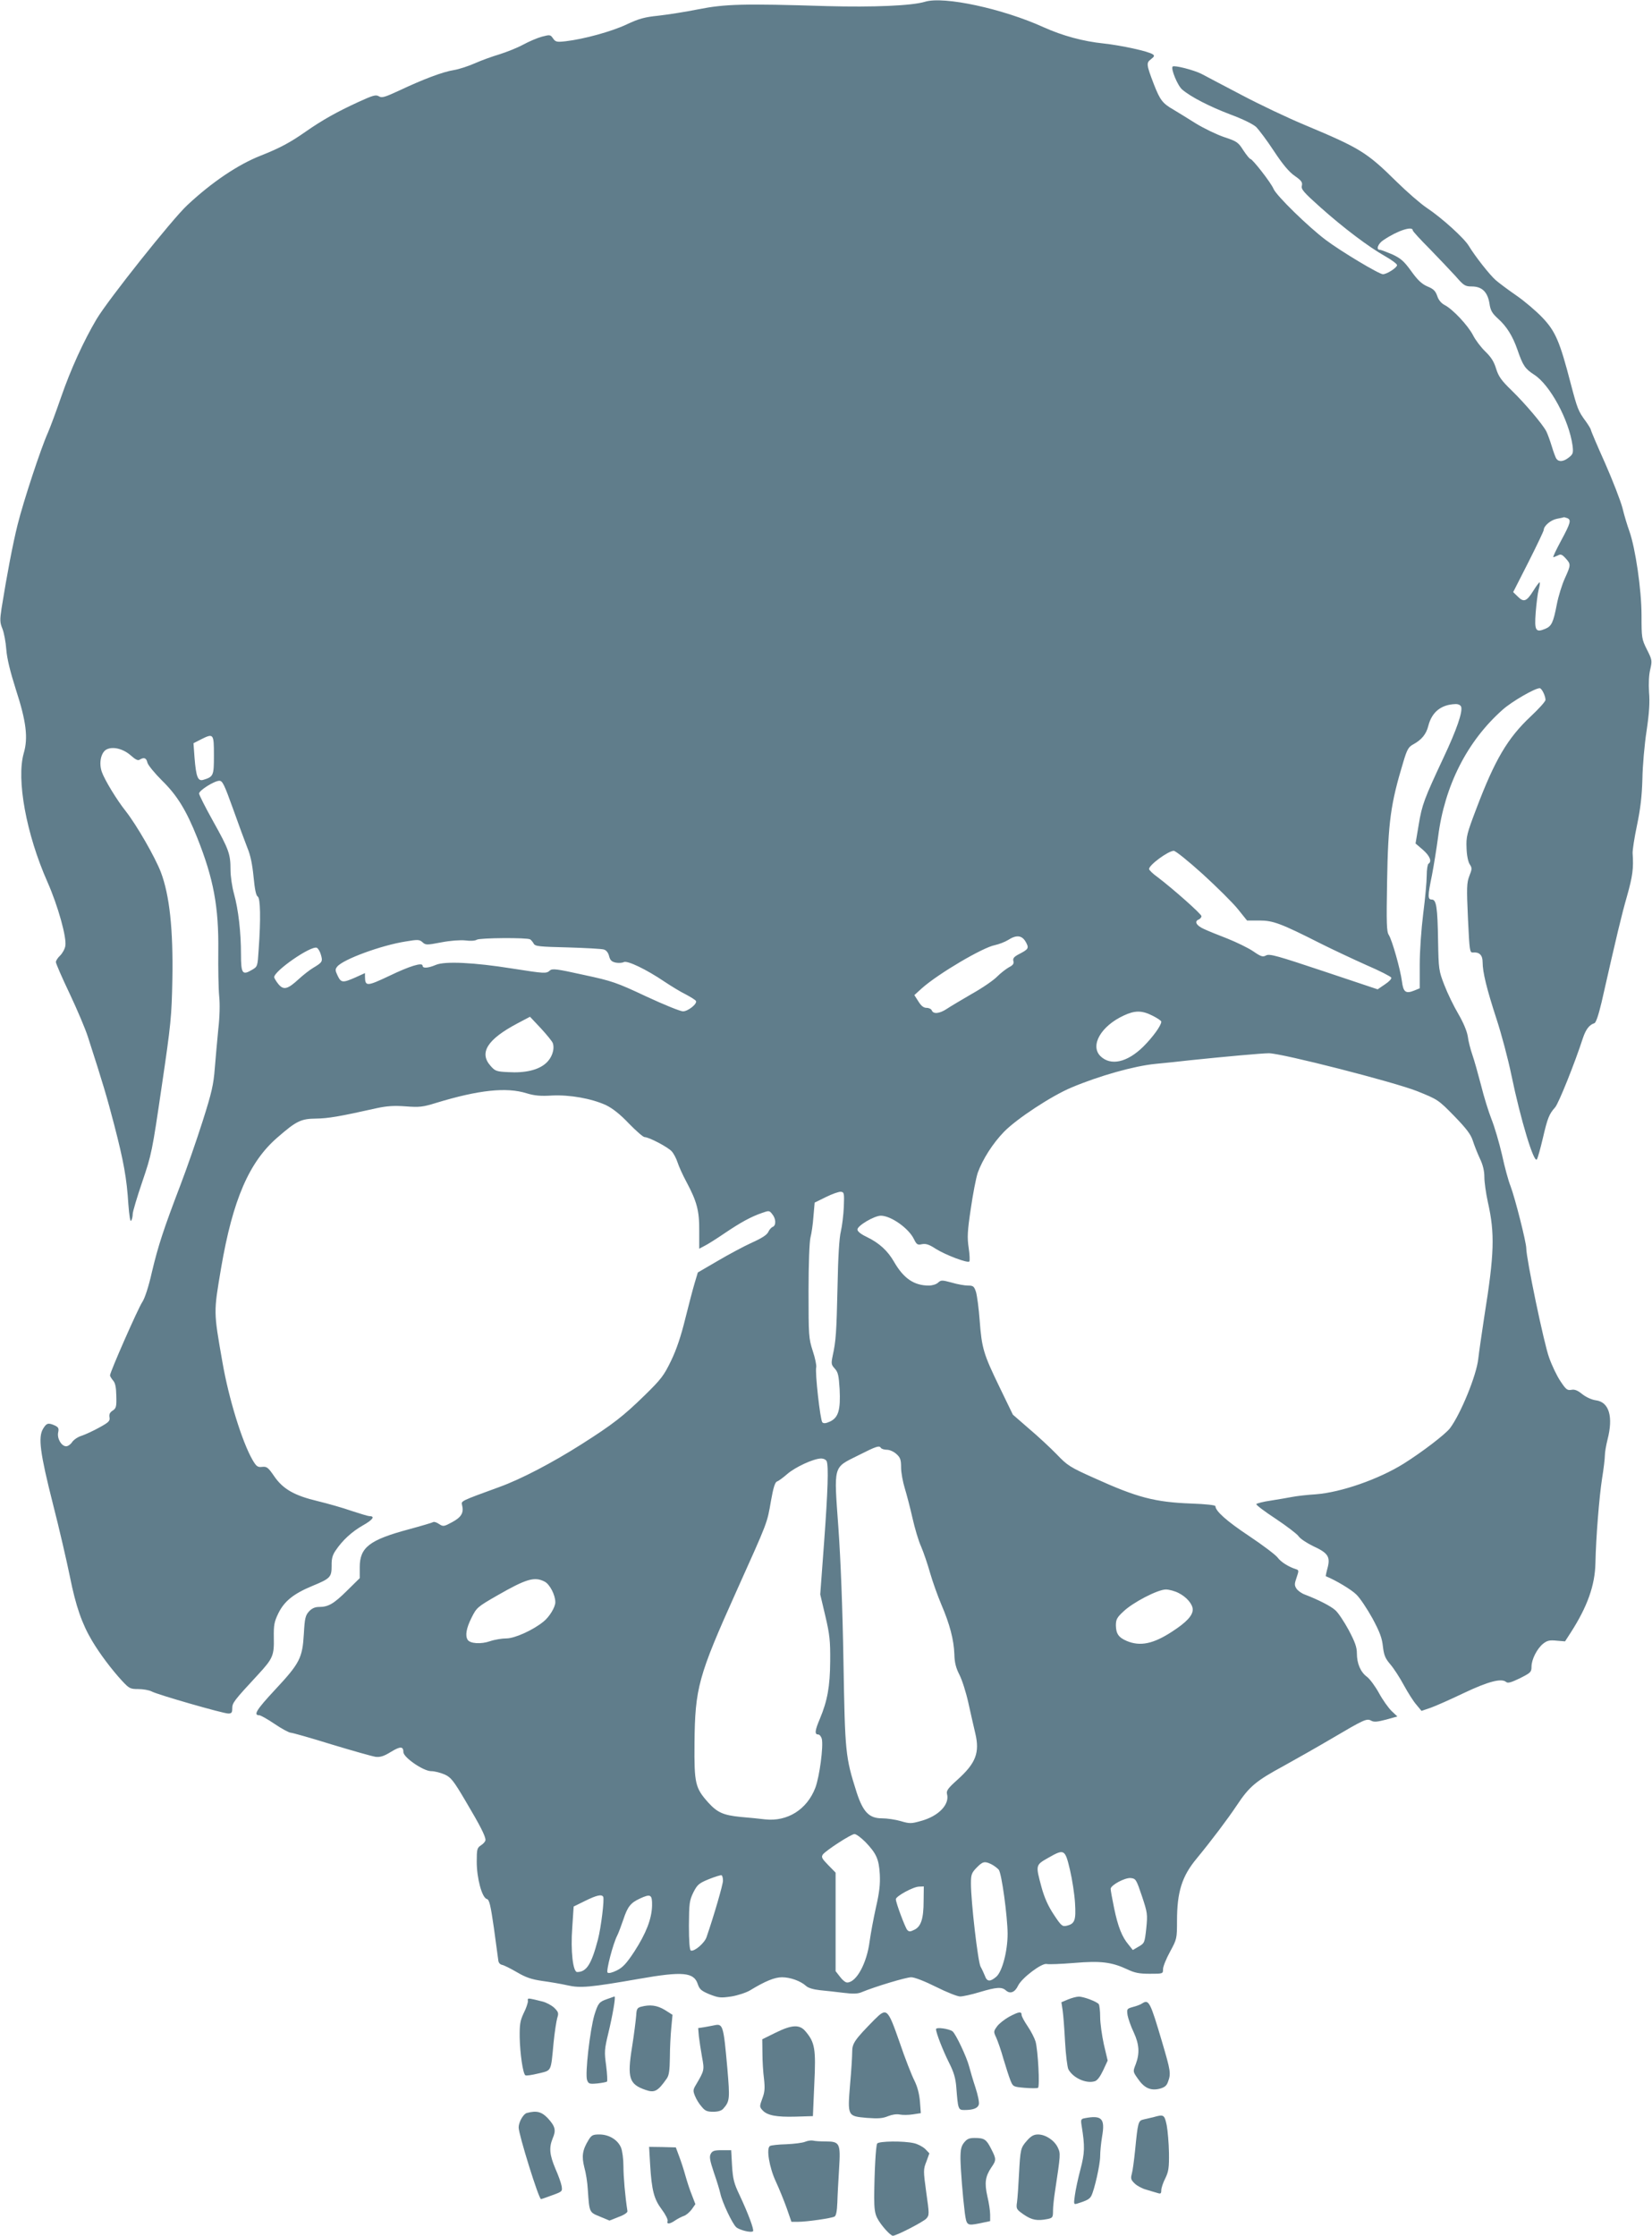 <?xml version="1.0" standalone="no"?>
<!DOCTYPE svg PUBLIC "-//W3C//DTD SVG 20010904//EN"
 "http://www.w3.org/TR/2001/REC-SVG-20010904/DTD/svg10.dtd">
<svg version="1.0" xmlns="http://www.w3.org/2000/svg"
 width="946pt" height="1280pt" viewBox="0 0 946 1280"
 preserveAspectRatio="xMidYMid meet">
<g transform="translate(0,1280) scale(0.1,-0.1)"
fill="#607d8b" stroke="none">
<path d="M5297 12790 c-75 -23 -297 -32 -561 -25 -482 15 -583 12 -736 -18
-74 -15 -178 -31 -231 -37 -78 -8 -111 -17 -181 -50 -87 -41 -245 -84 -348
-96 -52 -6 -59 -4 -73 16 -15 22 -18 22 -64 10 -26 -7 -75 -28 -108 -46 -33
-18 -94 -42 -135 -55 -41 -12 -104 -35 -140 -51 -36 -16 -90 -34 -120 -39 -64
-10 -175 -52 -313 -117 -84 -39 -101 -44 -118 -33 -17 10 -34 5 -117 -33 -122
-56 -206 -103 -302 -170 -87 -61 -146 -93 -257 -137 -130 -51 -280 -152 -421
-284 -86 -80 -452 -540 -519 -652 -74 -125 -148 -287 -203 -446 -28 -81 -62
-173 -76 -205 -40 -89 -139 -389 -173 -525 -28 -112 -61 -286 -92 -479 -10
-67 -10 -82 5 -118 9 -23 19 -76 22 -118 4 -52 22 -126 55 -230 59 -181 71
-276 45 -364 -43 -150 14 -463 136 -738 60 -136 111 -318 102 -366 -3 -18 -17
-42 -30 -55 -13 -12 -24 -29 -24 -37 0 -8 35 -89 79 -181 43 -91 90 -202 104
-246 88 -272 110 -348 151 -505 54 -208 72 -307 81 -454 5 -66 11 -103 16 -95
5 8 9 25 9 39 0 13 25 97 55 185 53 156 56 170 111 545 53 359 57 401 61 615
5 285 -16 480 -66 612 -34 88 -139 270 -201 349 -51 64 -121 179 -137 225 -17
49 -6 106 23 126 35 22 98 8 143 -32 27 -24 41 -31 51 -24 25 15 38 10 44 -17
4 -15 42 -61 84 -103 87 -85 139 -171 201 -326 94 -236 124 -396 121 -650 -1
-99 1 -215 5 -257 5 -45 3 -123 -5 -190 -6 -62 -15 -162 -20 -223 -7 -93 -17
-139 -70 -305 -34 -107 -91 -271 -127 -365 -97 -254 -127 -346 -163 -497 -19
-85 -41 -151 -55 -172 -24 -35 -185 -401 -185 -420 0 -5 8 -18 17 -29 13 -14
18 -38 19 -88 2 -62 -1 -72 -21 -85 -16 -10 -21 -21 -18 -38 4 -21 -4 -29 -59
-59 -34 -19 -80 -40 -101 -47 -21 -6 -45 -23 -54 -36 -8 -13 -24 -24 -34 -24
-27 0 -53 44 -46 79 5 23 2 30 -19 40 -38 17 -48 14 -68 -20 -28 -48 -17 -137
57 -429 36 -140 79 -327 97 -415 34 -171 70 -273 128 -370 44 -74 112 -164
171 -228 41 -44 47 -47 93 -47 27 0 62 -6 77 -14 36 -19 409 -126 438 -126 19
0 23 5 23 30 0 31 9 43 147 192 86 93 93 110 91 211 -1 74 2 91 26 141 34 69
87 112 196 157 102 42 109 50 109 115 -1 39 5 61 22 86 41 61 94 109 157 145
57 32 72 53 37 53 -7 0 -53 14 -102 30 -48 17 -136 42 -194 56 -134 32 -199
69 -250 144 -33 48 -41 55 -68 52 -25 -3 -33 2 -55 40 -59 102 -136 350 -172
558 -52 296 -51 284 -8 540 67 392 161 609 324 749 108 94 134 106 220 107 68
1 131 11 349 60 56 12 97 15 164 10 78 -6 98 -4 175 20 243 74 402 91 517 55
46 -14 80 -17 146 -13 102 5 226 -17 309 -55 37 -18 80 -51 131 -105 42 -43
82 -78 90 -78 25 0 133 -57 155 -81 12 -13 27 -42 34 -64 7 -22 29 -71 50
-110 61 -114 75 -167 74 -282 l0 -102 30 16 c17 8 69 41 116 73 92 62 150 94
214 116 39 14 42 14 58 -7 22 -26 23 -65 3 -73 -8 -3 -20 -16 -26 -30 -8 -16
-37 -35 -93 -60 -44 -20 -132 -67 -195 -104 l-115 -67 -18 -60 c-10 -33 -34
-125 -54 -205 -24 -98 -50 -176 -81 -240 -41 -85 -57 -106 -151 -198 -123
-120 -182 -166 -363 -281 -167 -106 -347 -200 -469 -244 -225 -82 -220 -80
-214 -104 11 -43 -4 -69 -56 -97 -48 -26 -52 -27 -76 -11 -13 9 -28 14 -33 11
-4 -3 -68 -22 -142 -42 -223 -60 -279 -103 -279 -216 l0 -63 -73 -72 c-77 -76
-107 -93 -161 -93 -22 0 -40 -8 -56 -25 -21 -23 -25 -39 -30 -128 -8 -139 -23
-169 -165 -321 -107 -115 -126 -146 -90 -146 7 0 47 -22 88 -50 41 -28 83 -50
92 -50 9 0 115 -30 234 -67 119 -36 232 -68 252 -71 27 -3 48 4 87 28 54 33
72 33 72 -1 0 -30 114 -109 159 -109 20 0 54 -9 77 -19 36 -16 51 -35 120
-152 83 -140 114 -200 114 -223 0 -8 -11 -21 -25 -30 -23 -15 -25 -22 -25 -95
0 -94 30 -206 58 -213 14 -4 21 -33 40 -164 12 -87 23 -170 25 -184 1 -16 9
-26 22 -29 11 -2 49 -21 85 -42 51 -30 83 -41 145 -50 44 -6 109 -17 144 -25
74 -17 130 -12 411 37 250 44 314 38 336 -31 10 -29 20 -38 68 -58 52 -20 63
-21 124 -12 37 6 85 22 107 35 87 53 141 75 183 75 47 0 106 -21 137 -49 12
-12 43 -21 80 -25 33 -3 94 -10 135 -15 55 -7 83 -6 105 4 75 31 253 85 283
85 19 0 76 -22 142 -55 60 -30 122 -55 138 -55 16 0 66 11 112 25 97 29 127
31 151 9 24 -21 51 -10 69 28 21 44 136 131 164 124 12 -3 82 0 157 6 153 13
215 5 305 -37 42 -20 68 -25 128 -25 76 0 76 0 76 27 0 14 18 59 40 99 39 72
40 75 40 176 0 166 28 256 112 357 88 107 179 228 231 306 71 107 109 139 268
225 74 41 194 109 267 152 195 115 208 121 234 107 16 -9 35 -7 85 6 l65 18
-34 32 c-18 18 -51 64 -72 103 -21 38 -52 80 -68 92 -37 27 -58 76 -58 135 0
35 -11 65 -47 133 -26 48 -60 99 -76 113 -26 24 -99 61 -175 90 -19 7 -40 22
-48 34 -12 19 -12 27 1 64 13 38 13 42 -3 47 -42 13 -87 41 -106 67 -11 15
-85 71 -163 123 -128 85 -193 143 -193 171 0 6 -53 12 -137 15 -210 8 -310 34
-557 146 -139 62 -154 72 -215 136 -36 37 -108 104 -159 147 l-92 80 -76 157
c-92 190 -102 222 -114 382 -5 69 -15 142 -21 163 -11 33 -16 37 -46 37 -18 0
-60 7 -93 17 -56 15 -61 15 -78 0 -10 -10 -34 -17 -53 -17 -85 0 -145 41 -200
137 -36 62 -83 106 -155 141 -34 16 -54 32 -54 43 0 22 97 79 134 79 58 0 161
-73 190 -135 15 -30 20 -34 46 -28 23 4 41 -2 79 -27 56 -35 182 -83 192 -72
3 4 2 39 -4 78 -9 59 -7 97 12 223 12 84 30 177 40 207 28 77 86 168 150 234
73 75 274 207 387 254 159 67 358 123 479 135 61 6 151 15 200 21 203 21 412
40 451 40 74 0 718 -165 849 -217 119 -48 121 -49 213 -143 71 -73 95 -106
106 -141 8 -25 26 -71 40 -101 18 -37 26 -72 26 -107 0 -28 9 -93 20 -143 41
-181 37 -297 -20 -653 -15 -99 -31 -209 -35 -245 -10 -94 -101 -316 -162 -397
-27 -35 -159 -136 -264 -202 -144 -90 -360 -165 -504 -176 -49 -3 -110 -10
-135 -15 -25 -5 -80 -14 -123 -21 -43 -6 -80 -16 -83 -20 -2 -5 47 -42 111
-84 63 -42 122 -87 131 -100 9 -14 47 -39 84 -57 85 -39 99 -61 82 -125 -7
-25 -11 -46 -10 -47 57 -23 147 -77 175 -105 21 -20 62 -82 92 -136 42 -78 55
-113 60 -161 6 -50 13 -68 42 -102 20 -23 55 -77 78 -120 23 -42 55 -93 72
-112 l29 -35 53 18 c28 10 114 48 189 84 139 66 215 86 242 64 10 -9 28 -4 80
21 61 31 66 35 66 66 0 42 32 104 67 132 23 18 37 21 77 17 l48 -4 33 51 c95
148 138 269 141 396 3 150 22 382 38 485 9 55 16 114 16 132 0 18 7 58 15 90
34 131 10 216 -66 226 -24 3 -56 18 -78 35 -27 22 -44 29 -63 25 -23 -4 -31 2
-62 49 -20 29 -49 90 -65 135 -29 77 -131 568 -131 626 0 35 -64 287 -90 356
-12 29 -34 110 -49 180 -16 69 -43 161 -60 203 -17 43 -44 130 -60 195 -17 65
-39 144 -50 175 -11 32 -23 79 -26 105 -5 30 -25 78 -54 128 -26 44 -62 118
-80 165 -32 82 -33 91 -36 250 -3 197 -10 240 -36 240 -24 0 -24 19 1 140 10
52 26 150 35 218 37 294 167 550 371 730 52 46 183 122 211 122 11 0 33 -43
33 -67 0 -9 -38 -51 -85 -95 -132 -124 -205 -248 -311 -528 -54 -142 -59 -161
-56 -225 1 -41 9 -79 18 -93 14 -21 14 -27 -2 -67 -15 -39 -16 -67 -8 -242 9
-188 10 -198 29 -196 36 3 55 -15 55 -55 0 -59 24 -155 79 -324 28 -85 67
-231 86 -324 53 -256 130 -510 146 -481 5 7 20 62 34 121 27 116 36 138 70
176 20 22 113 254 159 396 17 51 37 77 66 86 9 3 23 44 41 119 90 397 114 497
146 609 32 114 38 158 32 245 -1 17 10 89 25 160 20 96 28 165 31 265 1 74 12
199 24 276 15 101 19 164 14 221 -3 50 -1 99 7 131 11 49 11 54 -19 113 -30
60 -31 67 -31 195 0 147 -35 386 -70 484 -11 30 -29 89 -39 131 -11 42 -56
158 -100 258 -45 100 -81 185 -81 190 0 4 -13 26 -28 47 -45 61 -49 72 -88
220 -62 239 -87 297 -161 375 -35 37 -103 95 -151 128 -48 33 -101 73 -118 88
-35 31 -118 137 -153 195 -27 45 -154 160 -241 218 -36 24 -114 92 -175 152
-169 167 -210 191 -520 321 -99 41 -263 119 -365 173 -102 53 -205 108 -230
121 -43 22 -156 51 -165 42 -12 -12 29 -111 55 -132 49 -42 156 -97 277 -143
68 -25 129 -55 146 -71 16 -16 62 -77 102 -138 50 -76 87 -120 119 -142 39
-27 45 -37 41 -56 -6 -20 10 -38 105 -123 132 -118 279 -229 372 -281 37 -21
68 -44 68 -51 0 -14 -58 -52 -81 -52 -22 0 -239 130 -327 196 -102 77 -282
253 -299 292 -14 35 -121 172 -133 172 -4 0 -22 22 -40 49 -29 46 -37 52 -110
76 -44 15 -116 50 -162 78 -46 29 -103 64 -128 79 -63 36 -77 55 -112 144 -44
115 -45 124 -17 145 20 16 21 20 10 28 -27 18 -181 51 -281 62 -117 12 -235
44 -344 93 -233 106 -570 179 -679 146z m2793 -1309 c0 -5 44 -53 98 -107 53
-55 120 -125 148 -156 46 -53 54 -58 92 -58 58 0 90 -31 101 -96 6 -42 15 -57
50 -89 49 -44 83 -99 110 -176 32 -93 44 -110 96 -144 91 -58 200 -260 220
-406 5 -42 3 -49 -21 -68 -30 -24 -57 -27 -71 -8 -5 6 -17 39 -27 72 -10 33
-24 71 -31 85 -21 41 -122 160 -199 235 -59 57 -75 80 -89 125 -12 40 -29 66
-61 97 -25 24 -57 66 -71 94 -29 56 -116 149 -163 173 -19 10 -35 29 -42 52
-10 28 -21 40 -56 54 -32 14 -56 36 -93 88 -42 58 -60 73 -109 96 -33 14 -65
26 -71 26 -23 0 -10 36 22 56 80 54 167 82 167 55z m884 -1647 c25 -10 20 -28
-35 -130 -28 -52 -48 -94 -44 -94 3 0 15 5 26 10 16 9 24 6 44 -16 31 -34 31
-38 -4 -115 -16 -35 -37 -102 -46 -149 -20 -104 -30 -125 -66 -140 -55 -23
-63 -11 -55 93 4 50 11 109 17 131 6 21 8 40 6 42 -2 2 -18 -18 -35 -46 -40
-64 -56 -70 -90 -36 l-27 26 88 173 c48 95 87 177 87 183 1 24 40 57 76 64 21
4 40 8 41 9 1 0 8 -2 17 -5z m-607 -1080 c10 -28 -25 -131 -101 -292 -110
-235 -123 -268 -142 -384 l-18 -107 42 -36 c40 -35 53 -67 32 -80 -5 -3 -10
-34 -10 -68 0 -34 -9 -132 -20 -217 -11 -88 -20 -214 -20 -291 l0 -137 -29
-12 c-51 -21 -65 -11 -73 52 -9 69 -56 235 -75 265 -13 19 -14 68 -10 305 6
342 20 445 93 686 21 71 30 86 56 100 48 26 75 58 87 106 20 79 73 122 154
125 17 1 30 -5 34 -15z m-7142 -278 c0 -117 -2 -123 -62 -141 -30 -8 -40 17
-49 127 l-6 83 43 22 c72 36 74 33 74 -91z m110 -308 c32 -90 69 -190 82 -223
17 -40 28 -93 35 -165 7 -72 14 -107 24 -113 15 -9 18 -127 5 -306 -6 -94 -6
-95 -39 -114 -54 -32 -62 -21 -62 90 0 126 -15 256 -40 346 -11 39 -20 101
-20 137 0 91 -9 116 -100 279 -44 79 -80 150 -80 158 0 18 88 73 116 73 18 0
28 -20 79 -162z m5552 -372 c81 -74 172 -164 201 -200 l53 -66 71 0 c78 0 122
-16 353 -133 66 -33 183 -88 259 -122 77 -33 141 -66 143 -72 3 -7 -14 -24
-37 -39 l-41 -28 -308 103 c-267 89 -311 102 -331 91 -19 -10 -29 -7 -74 24
-28 19 -94 51 -146 72 -52 20 -114 45 -137 56 -44 20 -55 44 -28 54 8 4 15 12
15 19 0 12 -161 155 -252 224 -27 19 -48 40 -48 46 0 23 109 103 141 104 10 1
84 -59 166 -133z m-1014 -387 c21 -37 17 -43 -35 -70 -31 -16 -39 -25 -35 -41
4 -15 -2 -24 -26 -36 -17 -10 -47 -33 -67 -53 -19 -20 -84 -65 -145 -99 -60
-35 -126 -74 -145 -87 -40 -26 -75 -30 -84 -8 -3 8 -16 15 -30 15 -17 0 -31
11 -47 37 l-23 36 44 40 c95 84 348 233 417 246 23 5 57 18 75 29 48 31 79 28
101 -9z m-2837 13 c6 -4 15 -15 20 -24 8 -16 32 -18 194 -22 102 -3 195 -8
208 -12 14 -4 25 -18 30 -38 6 -24 15 -32 38 -37 16 -3 37 -2 46 3 21 10 128
-41 233 -112 39 -26 93 -59 122 -73 28 -15 54 -31 58 -37 10 -16 -45 -60 -74
-60 -15 0 -109 38 -210 85 -170 80 -196 89 -360 124 -153 34 -178 37 -192 25
-21 -19 -29 -18 -215 11 -219 35 -387 43 -438 21 -45 -19 -76 -21 -76 -5 0 21
-73 -1 -193 -59 -125 -59 -136 -60 -137 -5 l0 22 -55 -25 c-73 -32 -82 -31
-102 11 -14 29 -14 36 -2 51 34 42 252 122 392 144 70 12 79 11 96 -4 18 -17
25 -17 108 -1 52 10 108 14 138 11 28 -4 57 -2 65 4 17 11 289 13 306 2z
m-1199 -86 c12 -40 10 -45 -42 -76 -22 -13 -60 -43 -85 -66 -63 -58 -86 -64
-116 -28 -13 16 -23 34 -24 39 -1 36 210 182 244 169 7 -3 18 -20 23 -38z
m4763 -351 c28 -14 50 -29 50 -34 0 -22 -49 -89 -102 -142 -93 -92 -188 -113
-247 -55 -60 61 4 172 134 232 64 30 104 30 165 -1z m-3434 -158 c11 -36 -6
-85 -41 -115 -43 -38 -118 -56 -215 -50 -67 3 -75 6 -101 36 -67 75 -18 152
154 243 l72 38 63 -67 c34 -37 65 -75 68 -85z m1666 -937 c-2 -47 -10 -110
-17 -140 -9 -35 -16 -148 -19 -317 -6 -264 -9 -309 -28 -396 -9 -44 -8 -50 12
-72 19 -21 23 -38 28 -118 6 -119 -7 -162 -54 -185 -24 -11 -37 -13 -45 -5
-12 12 -43 288 -35 316 2 10 -6 52 -20 93 -23 72 -24 86 -24 342 0 157 5 283
11 307 6 22 14 76 17 120 l7 80 65 32 c36 18 74 31 85 30 19 -2 20 -8 17 -87z
m213 -1380 c3 -5 19 -10 34 -10 16 0 40 -11 55 -25 22 -20 26 -33 26 -77 0
-29 10 -82 21 -118 11 -36 31 -112 44 -170 13 -58 35 -133 50 -165 14 -33 37
-100 51 -150 14 -49 43 -130 64 -180 49 -114 72 -203 75 -285 1 -48 9 -79 29
-118 15 -29 38 -101 51 -160 13 -59 31 -138 40 -176 26 -110 3 -170 -101 -264
-55 -49 -66 -64 -61 -83 16 -60 -49 -127 -149 -154 -56 -16 -65 -16 -116 -1
-31 9 -79 16 -108 16 -73 0 -108 36 -145 150 -64 202 -66 224 -75 745 -5 305
-16 585 -29 768 -26 363 -32 342 112 414 107 54 122 59 132 43z m-311 -76 c11
-29 7 -165 -15 -465 l-22 -297 29 -123 c25 -106 29 -143 28 -259 -1 -146 -16
-227 -59 -330 -29 -68 -31 -90 -10 -90 8 0 17 -11 21 -25 10 -42 -13 -216 -37
-280 -48 -125 -160 -195 -288 -181 -31 4 -94 10 -141 14 -98 10 -132 25 -184
82 -75 84 -81 109 -79 340 3 316 21 383 240 870 182 405 175 386 198 518 13
74 23 106 34 110 9 3 35 22 59 43 46 40 150 88 193 89 16 0 29 -7 33 -16z
m-1615 -689 c29 -15 61 -76 61 -118 0 -28 -34 -84 -68 -111 -60 -49 -165 -96
-212 -96 -25 0 -68 -7 -94 -16 -51 -18 -114 -14 -128 8 -15 24 -8 66 22 126
29 58 33 62 146 127 169 97 215 110 273 80z m3630 -65 c46 -23 81 -64 81 -95
0 -34 -36 -73 -118 -126 -107 -70 -182 -86 -259 -54 -47 20 -62 41 -63 89 0
34 6 46 43 80 54 52 197 126 243 126 19 0 52 -9 73 -20z m-1793 -1426 c62 -65
77 -97 82 -184 3 -57 -2 -103 -22 -190 -14 -63 -30 -150 -36 -193 -16 -127
-76 -237 -129 -237 -10 0 -28 15 -41 33 l-25 32 0 282 0 282 -43 44 c-36 37
-40 45 -30 60 20 25 161 116 181 117 10 0 38 -21 63 -46z m1171 -159 c13 -55
26 -140 29 -190 6 -99 -1 -119 -48 -130 -24 -6 -31 -1 -73 63 -32 48 -54 96
-71 158 -34 127 -35 126 39 168 91 52 96 50 124 -69z m-448 31 c15 -8 33 -22
40 -30 17 -20 50 -266 51 -366 0 -101 -31 -218 -65 -247 -35 -30 -53 -29 -65
5 -6 15 -17 39 -25 53 -15 28 -55 370 -55 476 0 51 4 61 32 90 36 37 47 39 87
19z m-1539 -93 c0 -22 -50 -195 -94 -323 -12 -35 -70 -84 -90 -77 -7 3 -11 53
-11 143 1 128 3 143 25 189 23 45 31 53 90 77 35 14 68 24 72 22 5 -3 8 -17 8
-31z m2399 -88 c32 -96 33 -104 25 -185 -9 -82 -10 -85 -43 -104 l-34 -20 -24
30 c-38 45 -61 103 -83 209 -11 53 -20 103 -20 111 0 21 81 65 115 62 29 -3
32 -8 64 -103z m-1250 -27 c0 -103 -15 -148 -53 -166 -24 -12 -30 -12 -41 -1
-12 15 -65 155 -65 176 0 17 101 72 133 72 l27 1 -1 -82z m-1835 23 c8 -12
-12 -176 -30 -245 -37 -141 -65 -186 -119 -186 -24 0 -38 121 -28 255 l8 120
65 32 c67 33 95 39 104 24z m280 -51 c-2 -76 -34 -158 -101 -262 -46 -70 -67
-92 -101 -109 -27 -13 -47 -18 -53 -12 -9 9 31 165 56 213 7 14 22 54 34 89
25 76 42 97 96 122 61 28 70 23 69 -41z"/>
<path d="M3476 1355 c-45 -16 -51 -23 -72 -90 -25 -84 -55 -340 -42 -374 8
-21 13 -23 58 -19 28 3 53 8 56 11 3 3 1 44 -5 91 -11 79 -10 93 13 188 24
100 43 208 35 208 -2 -1 -22 -7 -43 -15z"/>
<path d="M6116 1353 l-38 -16 7 -46 c4 -25 10 -107 14 -181 4 -74 13 -145 19
-157 27 -50 103 -84 152 -68 14 4 31 28 47 62 l26 56 -22 93 c-11 51 -21 121
-21 156 0 35 -4 68 -8 74 -10 14 -88 44 -115 43 -12 0 -39 -7 -61 -16z"/>
<path d="M3023 1343 c0 -10 -10 -41 -24 -68 -20 -43 -24 -63 -23 -140 2 -92
18 -204 32 -216 4 -4 37 1 74 10 78 19 72 6 88 176 6 61 16 124 21 142 9 27 7
34 -16 57 -14 14 -45 31 -68 37 -90 22 -86 22 -84 2z"/>
<path d="M6540 1330 c-8 -6 -32 -15 -52 -20 -36 -10 -36 -12 -31 -48 4 -20 19
-64 35 -97 32 -69 35 -120 12 -182 -17 -43 -17 -43 12 -84 36 -53 73 -70 125
-57 29 8 40 17 48 41 17 46 14 62 -34 225 -69 233 -76 247 -115 222z"/>
<path d="M3670 1311 c-21 -6 -25 -13 -27 -51 -2 -25 -12 -107 -24 -182 -28
-175 -16 -211 78 -243 51 -18 70 -8 121 65 13 18 17 46 18 120 0 52 4 129 8
170 l7 75 -44 28 c-45 27 -85 32 -137 18z"/>
<path d="M5008 1238 c-114 -116 -128 -136 -128 -185 0 -26 -5 -109 -12 -185
-15 -184 -15 -183 95 -193 67 -5 92 -3 123 10 23 9 49 13 67 9 16 -3 49 -3 74
1 l46 7 -5 66 c-4 46 -14 84 -32 121 -15 29 -54 128 -85 220 -68 194 -73 198
-143 129z"/>
<path d="M5777 1253 c-26 -15 -57 -39 -68 -55 -20 -28 -20 -30 -4 -64 9 -20
28 -74 41 -121 14 -47 32 -103 40 -123 15 -37 16 -37 82 -43 37 -3 71 -3 76 0
11 7 0 214 -14 265 -6 20 -26 59 -45 87 -19 28 -35 57 -35 66 0 21 -17 18 -73
-12z"/>
<path d="M4090 1205 c-8 -2 -32 -6 -53 -10 l-39 -6 4 -47 c3 -26 11 -79 18
-118 14 -75 14 -77 -35 -160 -17 -28 -17 -35 -5 -64 7 -18 24 -46 38 -61 19
-24 32 -29 66 -29 28 0 48 6 58 18 37 42 38 55 23 231 -22 246 -25 257 -75
246z"/>
<path d="M4440 1162 l-75 -37 1 -80 c0 -44 4 -110 9 -147 6 -55 4 -76 -10
-113 -16 -44 -16 -47 1 -66 27 -30 80 -40 189 -37 l100 3 8 184 c10 202 3 238
-50 301 -34 41 -78 39 -173 -8z"/>
<path d="M5360 1183 c0 -21 39 -121 74 -191 28 -55 38 -90 42 -140 10 -129 11
-132 47 -132 49 0 76 10 82 31 4 11 -5 54 -19 97 -14 42 -30 97 -36 120 -14
55 -76 186 -95 202 -18 15 -95 26 -95 13z"/>
<path d="M3017 703 c-20 -5 -47 -52 -47 -83 0 -40 115 -410 128 -410 3 0 32
10 64 22 58 21 59 22 54 53 -3 17 -19 62 -36 100 -33 79 -37 119 -15 173 20
46 15 68 -28 115 -35 37 -64 45 -120 30z"/>
<path d="M6605 679 c-16 -4 -42 -10 -56 -13 -31 -7 -33 -14 -49 -177 -6 -58
-14 -119 -19 -135 -7 -26 -5 -34 17 -55 13 -13 43 -29 66 -35 22 -7 51 -15 64
-19 18 -6 22 -4 22 16 0 12 10 43 23 68 19 39 22 61 21 146 -1 55 -7 126 -13
158 -13 61 -17 63 -76 46z"/>
<path d="M6211 673 c-21 -4 -23 -8 -17 -44 19 -118 18 -154 -7 -249 -14 -52
-28 -119 -32 -149 -7 -52 -7 -53 16 -46 54 17 68 25 78 43 18 34 51 180 51
228 0 26 5 76 11 112 18 103 -1 124 -100 105z"/>
<path d="M3370 548 c-35 -57 -40 -93 -24 -156 9 -31 18 -88 20 -127 9 -133 8
-130 69 -155 l55 -23 53 21 c31 11 51 25 50 33 -13 82 -23 197 -23 257 0 41
-6 88 -14 107 -19 45 -69 75 -124 75 -37 0 -45 -4 -62 -32z"/>
<path d="M5881 545 c-37 -42 -38 -49 -46 -195 -3 -63 -8 -134 -11 -156 -6 -40
-4 -43 39 -73 46 -31 76 -37 136 -25 29 6 31 10 31 48 0 22 5 68 10 101 34
226 34 224 17 261 -20 41 -70 74 -113 74 -24 0 -40 -9 -63 -35z"/>
<path d="M5521 534 c-17 -21 -21 -41 -21 -93 1 -63 13 -216 25 -311 10 -71 12
-73 84 -59 l61 13 0 37 c0 21 -7 68 -16 105 -17 76 -12 113 22 164 30 43 30
49 -1 109 -27 53 -38 61 -95 61 -30 0 -43 -6 -59 -26z"/>
<path d="M4610 538 c-14 -6 -62 -12 -107 -14 -45 -1 -88 -6 -94 -10 -22 -13
-4 -123 34 -204 19 -41 47 -110 62 -152 l27 -78 39 0 c48 0 190 20 208 30 9 5
14 31 16 81 1 41 6 128 10 194 9 145 4 155 -78 155 -29 0 -61 2 -72 5 -11 2
-31 -1 -45 -7z"/>
<path d="M5023 528 c-8 -14 -16 -164 -17 -308 0 -64 4 -94 18 -120 20 -39 75
-100 89 -100 20 0 173 79 191 98 18 20 18 25 0 151 -17 124 -17 131 1 176 l17
47 -24 25 c-14 13 -42 28 -64 33 -60 14 -201 12 -211 -2z"/>
<path d="M3723 406 c9 -147 22 -196 67 -256 21 -28 36 -58 33 -66 -7 -20 14
-17 45 5 15 10 37 21 49 25 12 4 32 21 44 37 l21 30 -20 52 c-12 29 -28 79
-37 111 -9 33 -25 82 -36 111 l-19 51 -77 2 -76 1 6 -103z"/>
<path d="M4070 469 c-9 -16 -5 -38 18 -107 17 -48 33 -102 37 -120 10 -49 69
-174 91 -193 20 -17 86 -33 96 -23 8 7 -29 105 -77 207 -32 67 -38 91 -43 167
l-5 90 -53 0 c-44 0 -55 -4 -64 -21z"/>
</g>
</svg>

